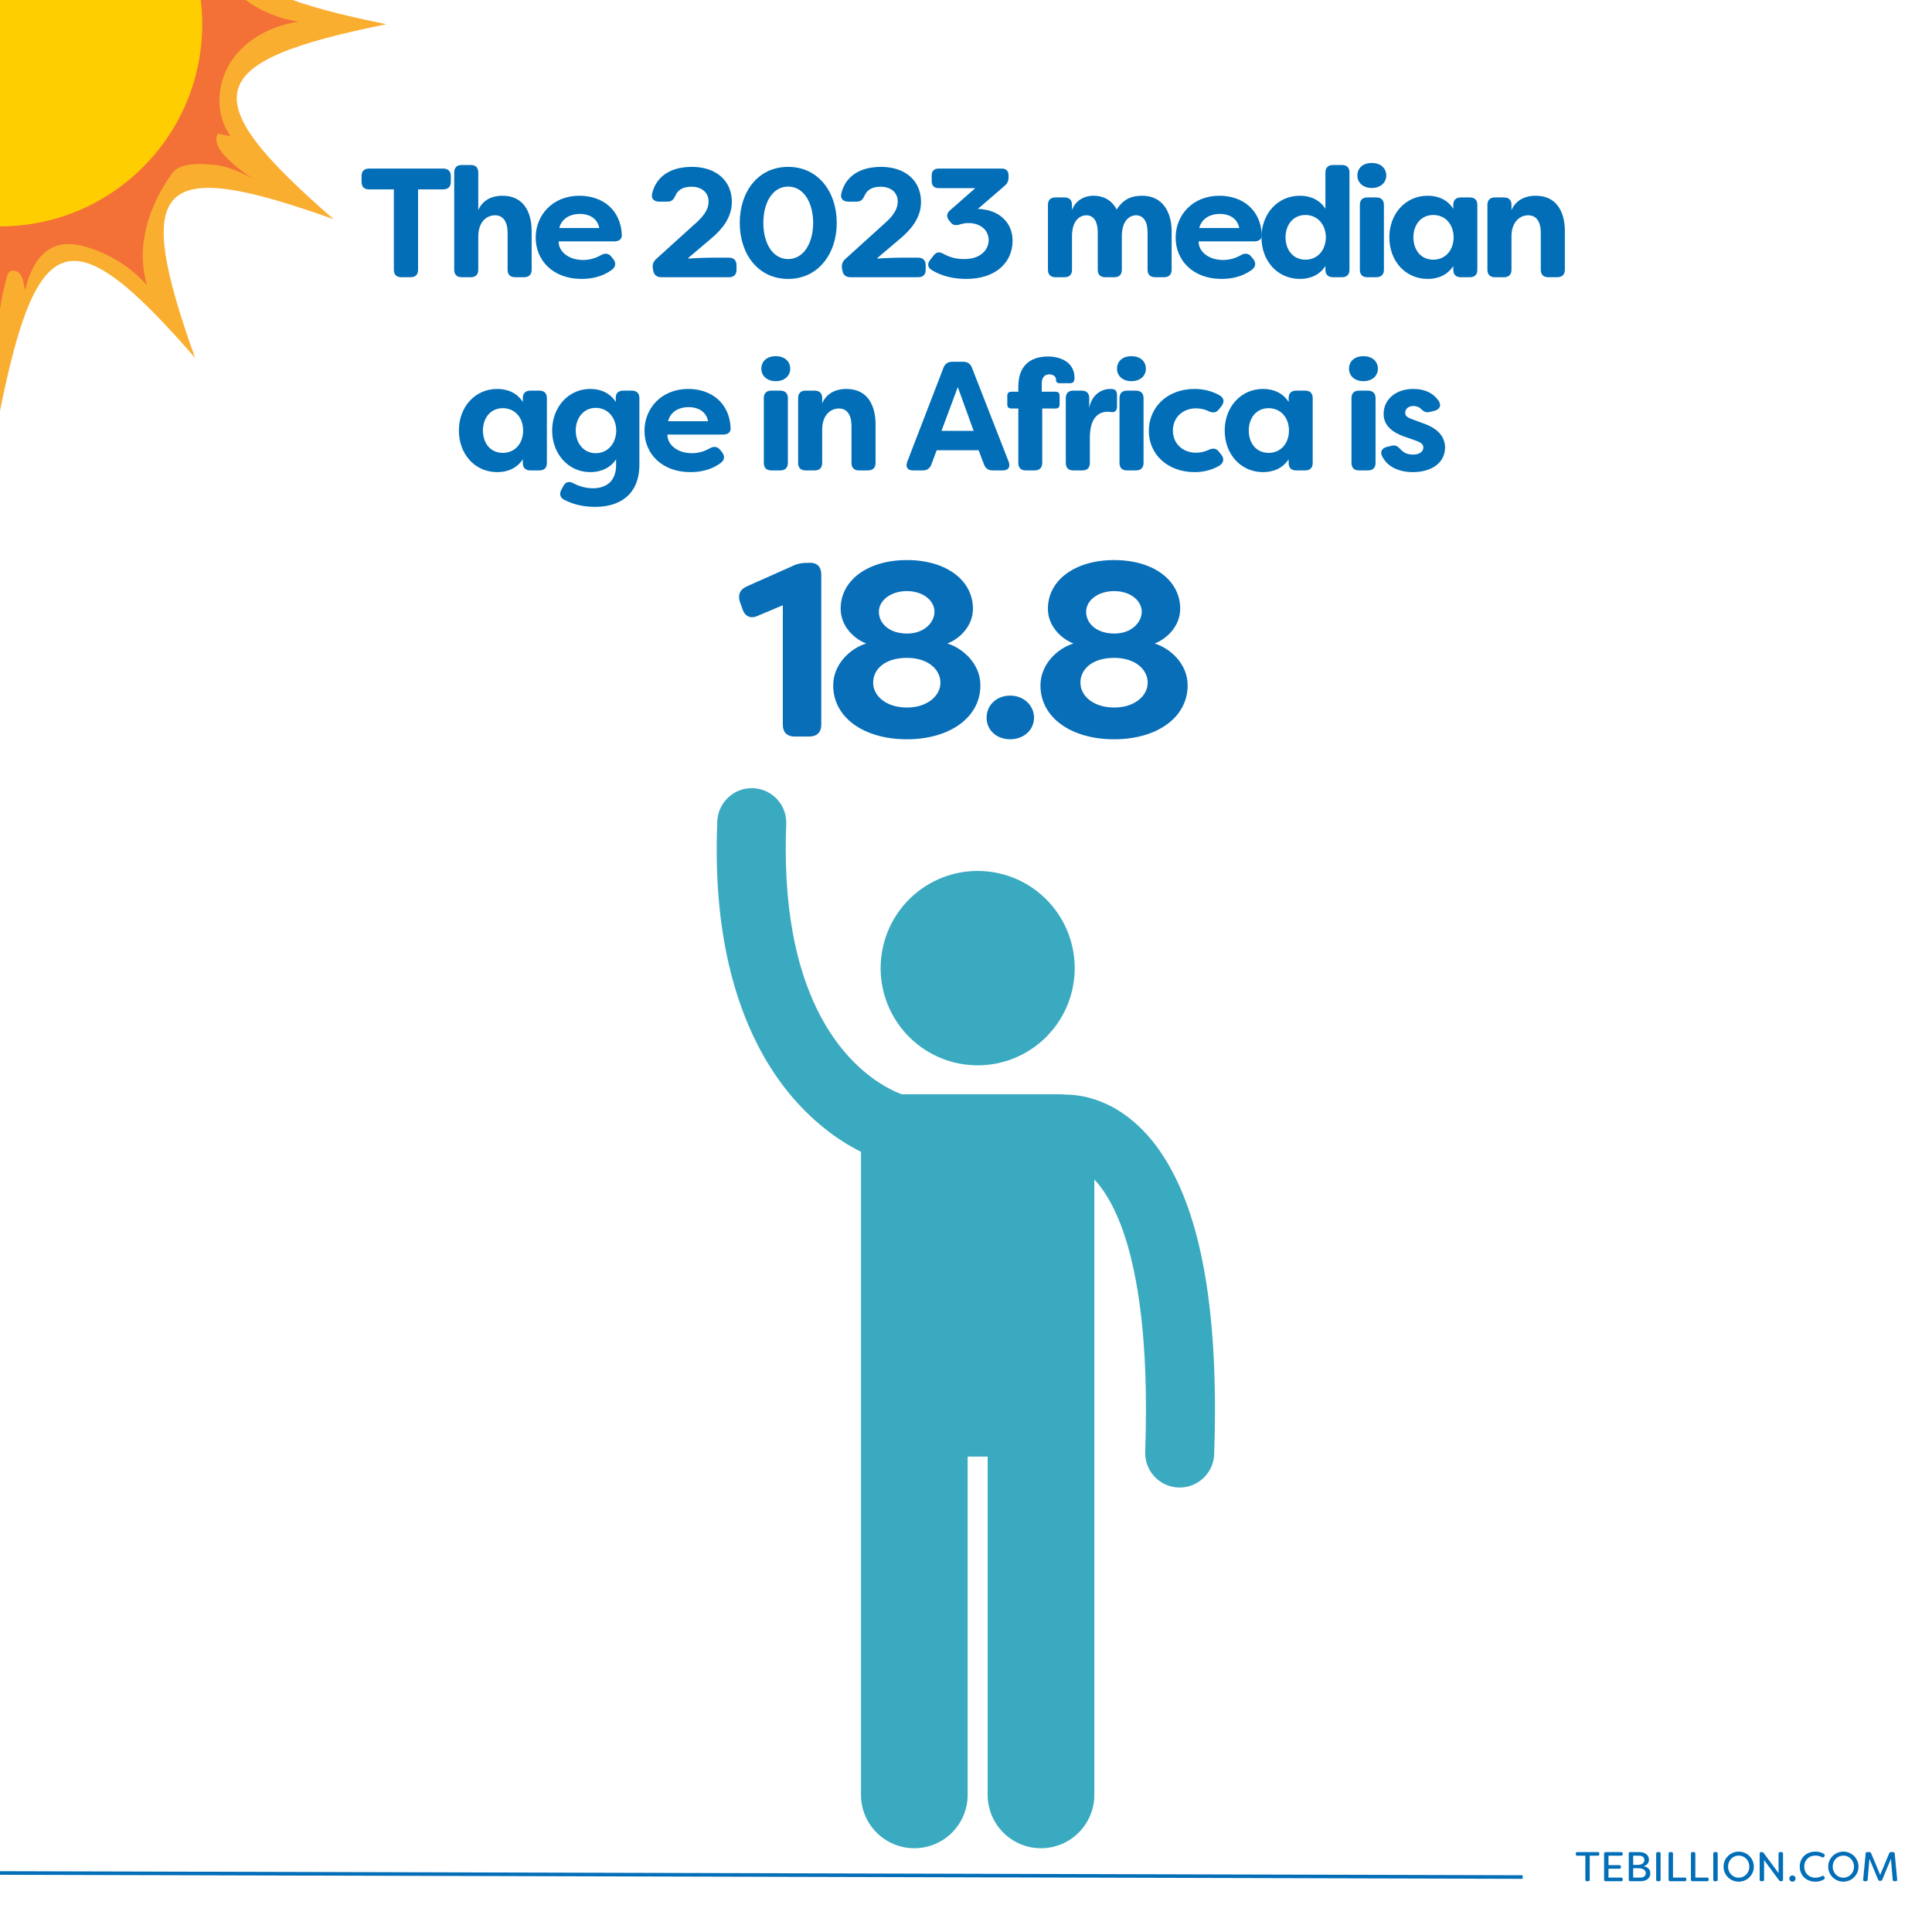 <?xml version="1.0" encoding="UTF-8"?>
<svg xmlns="http://www.w3.org/2000/svg" xmlns:xlink="http://www.w3.org/1999/xlink" width="1080" zoomAndPan="magnify" viewBox="0 0 810 810" height="1080" preserveAspectRatio="xMidYMid meet" version="1.0">
  <defs>
    <g></g>
    <clipPath id="43b4898512">
      <path d="M 300.223 330.074 L 509.473 330.074 L 509.473 774.824 L 300.223 774.824 Z M 300.223 330.074 " clip-rule="nonzero"></path>
    </clipPath>
    <clipPath id="d752c2dd22">
      <path d="M 0 0 L 162 0 L 162 172.133 L 0 172.133 Z M 0 0 " clip-rule="nonzero"></path>
    </clipPath>
  </defs>
  <rect x="-81" width="972" fill="#ffffff" y="-81" height="972" fill-opacity="1"></rect>
  <rect x="-81" width="972" fill="#ffffff" y="-81" height="972" fill-opacity="1"></rect>
  <rect x="-81" width="972" fill="#ffffff" y="-81" height="972" fill-opacity="1"></rect>
  <path stroke-linecap="butt" transform="matrix(0.75, 0.002, -0.002, 0.75, -136.863, 784.14)" fill="none" stroke-linejoin="miter" d="M 0.001 1.001 L 1033.649 1.001 " stroke="#016eb7" stroke-width="2" stroke-opacity="1" stroke-miterlimit="4"></path>
  <path fill="#3aaac1" d="M 419.121 366.203 C 420.418 366.508 421.699 366.871 422.961 367.301 C 424.223 367.73 425.461 368.219 426.672 368.77 C 427.887 369.32 429.07 369.93 430.227 370.598 C 431.379 371.262 432.5 371.984 433.582 372.762 C 434.664 373.539 435.707 374.367 436.711 375.25 C 437.711 376.129 438.668 377.055 439.582 378.027 C 440.492 379.004 441.352 380.02 442.164 381.078 C 442.977 382.137 443.734 383.23 444.438 384.363 C 445.141 385.5 445.789 386.664 446.379 387.859 C 446.969 389.059 447.496 390.281 447.969 391.527 C 448.438 392.777 448.844 394.047 449.191 395.336 C 449.535 396.625 449.816 397.93 450.035 399.246 C 450.25 400.562 450.402 401.887 450.492 403.219 C 450.578 404.551 450.602 405.883 450.559 407.215 C 450.516 408.551 450.406 409.879 450.234 411.203 C 450.059 412.527 449.82 413.836 449.52 415.137 C 449.215 416.438 448.852 417.719 448.422 418.984 C 447.996 420.246 447.508 421.488 446.957 422.703 C 446.406 423.918 445.801 425.105 445.133 426.262 C 444.469 427.418 443.746 428.539 442.973 429.621 C 442.195 430.707 441.367 431.754 440.488 432.754 C 439.609 433.758 438.688 434.719 437.715 435.629 C 436.742 436.543 435.727 437.406 434.668 438.219 C 433.613 439.031 432.52 439.789 431.387 440.496 C 430.254 441.199 429.094 441.848 427.898 442.438 C 426.703 443.031 425.48 443.559 424.234 444.031 C 422.988 444.5 421.719 444.91 420.434 445.254 C 419.145 445.602 417.844 445.883 416.531 446.102 C 415.215 446.32 413.895 446.473 412.562 446.559 C 411.234 446.645 409.902 446.668 408.57 446.625 C 407.238 446.582 405.914 446.473 404.594 446.301 C 403.27 446.125 401.961 445.887 400.664 445.586 C 399.367 445.281 398.086 444.918 396.824 444.488 C 395.562 444.059 394.324 443.57 393.109 443.02 C 391.895 442.469 390.711 441.859 389.559 441.191 C 388.402 440.527 387.285 439.805 386.199 439.027 C 385.117 438.25 384.074 437.422 383.074 436.543 C 382.07 435.66 381.113 434.734 380.203 433.762 C 379.293 432.785 378.43 431.77 377.617 430.711 C 376.809 429.652 376.051 428.559 375.344 427.426 C 374.641 426.289 373.996 425.125 373.406 423.93 C 372.816 422.73 372.285 421.508 371.816 420.262 C 371.348 419.012 370.938 417.742 370.594 416.453 C 370.246 415.164 369.965 413.859 369.75 412.543 C 369.531 411.227 369.379 409.902 369.293 408.57 C 369.203 407.238 369.184 405.906 369.227 404.574 C 369.27 403.238 369.375 401.91 369.551 400.586 C 369.723 399.262 369.961 397.953 370.266 396.652 C 370.566 395.352 370.93 394.07 371.359 392.805 C 371.789 391.543 372.277 390.301 372.824 389.086 C 373.375 387.871 373.984 386.684 374.648 385.527 C 375.316 384.371 376.035 383.25 376.812 382.168 C 377.59 381.082 378.414 380.039 379.293 379.035 C 380.172 378.031 381.098 377.07 382.07 376.16 C 383.043 375.246 384.055 374.383 385.113 373.57 C 386.172 372.758 387.266 372 388.395 371.293 C 389.527 370.59 390.691 369.941 391.887 369.352 C 393.082 368.758 394.301 368.23 395.547 367.758 C 396.797 367.289 398.062 366.879 399.352 366.535 C 400.637 366.188 401.938 365.906 403.254 365.688 C 404.566 365.473 405.891 365.316 407.219 365.23 C 408.547 365.145 409.879 365.121 411.211 365.164 C 412.543 365.207 413.871 365.316 415.191 365.488 C 416.512 365.664 417.82 365.902 419.121 366.203 Z M 419.121 366.203 " fill-opacity="1" fill-rule="nonzero"></path>
  <g clip-path="url(#43b4898512)">
    <path fill="#3aaac1" d="M 360.973 482.906 L 360.973 752.484 C 360.973 764.855 370.984 774.879 383.332 774.879 C 395.684 774.879 405.695 764.855 405.695 752.484 L 405.695 610.684 L 414.082 610.684 L 414.082 752.484 C 414.082 764.855 424.094 774.879 436.441 774.879 C 448.793 774.879 458.805 764.855 458.805 752.484 L 458.805 494.492 C 461.828 497.672 465.215 502.555 468.586 510.297 C 474.941 525.059 480.473 550.195 480.449 590.777 C 480.453 596.434 480.344 602.387 480.129 608.656 C 479.848 616.652 486.098 623.363 494.086 623.645 C 494.258 623.652 494.426 623.652 494.594 623.652 C 502.355 623.652 508.777 617.496 509.051 609.668 C 509.281 603.074 509.387 596.789 509.387 590.777 C 509.328 533.32 499.367 501.074 485.762 481.809 C 478.969 472.25 471.121 466.23 463.988 462.922 C 456.852 459.586 450.633 458.918 446.926 458.926 C 446.859 458.926 446.805 458.93 446.742 458.93 C 446.113 458.844 445.48 458.785 444.828 458.785 L 378.121 458.785 C 377.059 458.418 374.516 457.441 371.105 455.473 C 364.27 451.5 354.156 443.777 345.473 428.68 C 336.824 413.57 329.441 390.785 329.422 355.969 C 329.422 352.59 329.488 349.113 329.637 345.527 C 329.965 337.527 323.766 330.777 315.781 330.449 C 307.801 330.117 301.059 336.328 300.727 344.324 C 300.559 348.316 300.48 352.199 300.484 355.969 C 300.379 409.504 316.613 442.953 334.188 462.242 C 343.988 473.059 353.859 479.363 360.973 482.906 Z M 360.973 482.906 " fill-opacity="1" fill-rule="nonzero"></path>
  </g>
  <g clip-path="url(#d752c2dd22)">
    <path fill="#faae30" d="M 162.031 10.148 C 84.781 -5.457 80.562 -20.074 139.891 -71.609 C 65.848 -45.188 55.355 -55.684 81.777 -129.723 C 30.238 -70.398 15.621 -74.613 0.016 -151.867 C -15.59 -74.613 -30.211 -70.398 -81.742 -129.723 C -55.324 -55.684 -65.82 -45.188 -139.855 -71.609 C -80.531 -20.074 -84.746 -5.457 -162 10.148 C -84.746 25.754 -80.531 40.375 -139.855 91.91 C -65.82 65.488 -55.324 75.984 -81.742 150.02 C -30.211 90.695 -15.59 94.91 0.016 172.168 C 15.621 94.91 30.238 90.695 81.777 150.02 C 55.355 75.984 65.848 65.488 139.891 91.91 C 80.562 40.375 84.781 25.754 162.031 10.148 " fill-opacity="1" fill-rule="nonzero"></path>
  </g>
  <path fill="#f37036" d="M -17.891 -80.551 C -8.84 -85.977 -2.129 -95.172 0.277 -105.445 C 2.031 -97.25 5.887 -89.133 12.703 -84.254 C 19.516 -79.379 29.668 -78.652 36.012 -84.125 C 35.336 -82.168 35.086 -80.062 35.273 -78 C 39.934 -75.934 45.348 -79.039 48.605 -82.953 C 51.863 -86.871 54.051 -91.719 57.953 -94.996 C 55.582 -87.09 53.207 -78.684 55.352 -70.715 C 57.504 -62.746 66.09 -55.926 73.828 -58.801 C 71.133 -56.406 69.125 -53.238 68.117 -49.777 C 76.418 -42.996 89.016 -42.062 98.234 -47.543 C 92.785 -42.738 88.188 -36.617 86.672 -29.52 C 85.148 -22.418 87.223 -14.285 92.977 -9.855 C 92.977 -9.676 93.473 -9.434 93.473 -9.254 C 101.309 0.793 112.547 7.184 125.148 9.086 C 114.07 10.723 103.23 16.281 96.996 25.586 C 90.762 34.887 90.016 48.113 96.695 57.102 C 94.922 56.738 93.148 56.375 91.371 56.012 C 89.574 58.895 91.734 62.59 94.043 65.086 C 97.672 69.008 101.887 72.395 106.504 75.086 C 101.398 72.488 96.16 69.848 90.473 69.184 C 84.781 68.523 75.48 68 72.145 72.656 C 62.273 86.457 56.867 103.25 61.59 119.547 C 54.977 112.133 46.285 106.59 36.773 103.707 C 32.625 102.449 28.125 101.699 23.98 102.977 C 16.328 105.336 12.277 113.711 10.621 121.547 C 9.914 119.633 9.895 117.48 8.938 115.676 C 7.98 113.871 5.402 112.637 3.91 114.027 C 3.312 114.582 3.062 115.406 2.844 116.188 C 0.27 125.438 -0.859 135.016 -1.977 144.547 C -3.07 134.77 -4.855 125.07 -7.297 115.543 C -9.875 105.496 -24.496 100.402 -34.738 102.043 C -44.977 103.684 -53.879 110.293 -60.418 118.344 C -58.445 112.652 -56.465 106.91 -55.75 100.934 C -55.035 94.953 -55.688 88.641 -58.707 83.434 C -61.957 77.828 -67.695 73.984 -73.828 71.898 C -79.965 69.812 -86.52 69.328 -92.996 69.172 C -95.543 69.109 -98.227 69.129 -100.453 70.367 C -95.621 64.863 -95.496 57.352 -94.457 50.102 C -93.059 40.352 -92.691 29.605 -98.348 21.539 C -103.594 14.055 -112.785 10.621 -121.414 7.605 C -112.652 9.133 -103.359 5.242 -97.609 -1.543 C -91.859 -8.332 -89.523 -17.668 -90.496 -26.512 C -91.582 -36.395 -96.699 -45.773 -104.426 -52.035 C -101 -50.406 -97.578 -48.773 -94.152 -47.145 C -91.117 -45.699 -87.703 -44.227 -84.508 -45.262 C -81.312 -46.301 -79.598 -51.27 -82.461 -53.031 C -79.965 -49.539 -74.559 -49.254 -70.844 -51.402 C -67.133 -53.551 -64.812 -57.461 -63.051 -61.375 C -58.5 -71.469 -56.586 -82.742 -57.543 -93.781 C -51.836 -84.266 -39.766 -80.379 -28.691 -79.75 C -24.953 -79.539 -21.102 -78.629 -17.891 -80.551 " fill-opacity="1" fill-rule="nonzero"></path>
  <path fill="#fece00" d="M 84.781 10.148 C 84.781 -36.66 46.828 -74.613 0.016 -74.613 C -46.797 -74.613 -84.746 -36.66 -84.746 10.148 C -84.746 56.965 -46.797 94.91 0.016 94.91 C 46.828 94.91 84.781 56.965 84.781 10.148 " fill-opacity="1" fill-rule="nonzero"></path>
  <path fill="#fece00" d="M 63.809 -4.027 C 63.809 30.18 36.074 57.91 1.867 57.91 C -32.34 57.91 -60.074 30.18 -60.074 -4.027 C -60.074 -38.238 -32.34 -65.973 1.867 -65.973 C 36.074 -65.973 63.809 -38.238 63.809 -4.027 " fill-opacity="1" fill-rule="nonzero"></path>
  <g fill="#086eb8" fill-opacity="1">
    <g transform="translate(307.905, 308.804)">
      <g>
        <path d="M 25.289 0 L 31.324 0 C 34.551 0 36.422 -1.77 36.422 -4.996 L 36.422 -67.852 C 36.422 -71.078 34.758 -72.848 31.844 -72.848 C 28.516 -72.848 26.746 -72.637 24.352 -71.492 L 5.203 -62.961 C 2.395 -61.711 1.352 -59.527 2.289 -56.508 L 3.332 -53.594 C 4.266 -50.473 6.66 -49.223 9.68 -50.574 L 20.293 -55.051 L 20.293 -4.996 C 20.293 -1.77 22.062 0 25.289 0 Z M 25.289 0 "></path>
      </g>
    </g>
  </g>
  <g fill="#086eb8" fill-opacity="1">
    <g transform="translate(345.057, 308.804)">
      <g>
        <path d="M 35.176 1.145 C 52.969 1.145 65.977 -7.91 65.977 -21.438 C 65.977 -30.699 58.484 -37.047 52.137 -39.023 C 57.133 -40.898 62.855 -46.207 62.855 -53.594 C 62.855 -65.457 51.719 -73.992 35.176 -73.992 C 18.629 -73.992 7.387 -65.457 7.387 -53.594 C 7.387 -46.207 13.113 -40.898 18.109 -39.023 C 11.344 -36.941 4.266 -30.281 4.266 -21.438 C 4.266 -7.91 17.172 1.145 35.176 1.145 Z M 35.277 -43.188 C 27.578 -43.188 23.414 -47.559 23.414 -52.344 C 23.414 -56.926 28.203 -60.984 35.176 -60.984 C 42.043 -60.984 46.727 -56.926 46.727 -52.344 C 46.727 -47.871 42.457 -43.188 35.277 -43.188 Z M 35.176 -12.176 C 26.535 -12.176 21.02 -16.961 21.02 -22.582 C 21.02 -28.305 26.016 -32.988 35.176 -32.988 C 44.332 -32.988 49.223 -27.891 49.223 -22.582 C 49.223 -16.961 43.605 -12.176 35.176 -12.176 Z M 35.176 -12.176 "></path>
      </g>
    </g>
  </g>
  <g fill="#086eb8" fill-opacity="1">
    <g transform="translate(409.057, 308.804)">
      <g>
        <path d="M 14.465 1.145 C 20.086 1.145 24.457 -2.707 24.457 -7.91 C 24.457 -13.113 20.086 -17.172 14.465 -17.172 C 8.742 -17.172 4.578 -13.113 4.578 -7.91 C 4.578 -2.707 8.742 1.145 14.465 1.145 Z M 14.465 1.145 "></path>
      </g>
    </g>
  </g>
  <g fill="#086eb8" fill-opacity="1">
    <g transform="translate(431.951, 308.804)">
      <g>
        <path d="M 35.176 1.145 C 52.969 1.145 65.977 -7.91 65.977 -21.438 C 65.977 -30.699 58.484 -37.047 52.137 -39.023 C 57.133 -40.898 62.855 -46.207 62.855 -53.594 C 62.855 -65.457 51.719 -73.992 35.176 -73.992 C 18.629 -73.992 7.387 -65.457 7.387 -53.594 C 7.387 -46.207 13.113 -40.898 18.109 -39.023 C 11.344 -36.941 4.266 -30.281 4.266 -21.438 C 4.266 -7.91 17.172 1.145 35.176 1.145 Z M 35.277 -43.188 C 27.578 -43.188 23.414 -47.559 23.414 -52.344 C 23.414 -56.926 28.203 -60.984 35.176 -60.984 C 42.043 -60.984 46.727 -56.926 46.727 -52.344 C 46.727 -47.871 42.457 -43.188 35.277 -43.188 Z M 35.176 -12.176 C 26.535 -12.176 21.02 -16.961 21.02 -22.582 C 21.02 -28.305 26.016 -32.988 35.176 -32.988 C 44.332 -32.988 49.223 -27.891 49.223 -22.582 C 49.223 -16.961 43.605 -12.176 35.176 -12.176 Z M 35.176 -12.176 "></path>
      </g>
    </g>
  </g>
  <g fill="#016eb7" fill-opacity="1">
    <g transform="translate(660.325, 788.707)">
      <g>
        <path d="M 9.578 -12.211 L 0.941 -12.211 C 0.559 -12.211 0.312 -11.984 0.312 -11.586 L 0.312 -11.324 C 0.312 -10.922 0.559 -10.695 0.941 -10.695 L 4.344 -10.695 L 4.344 -0.629 C 4.344 -0.227 4.57 0 4.973 0 L 5.547 0 C 5.949 0 6.176 -0.227 6.176 -0.629 L 6.176 -10.695 L 9.578 -10.695 C 9.98 -10.695 10.207 -10.922 10.207 -11.324 L 10.207 -11.586 C 10.207 -11.984 9.98 -12.211 9.578 -12.211 Z M 9.578 -12.211 "></path>
      </g>
    </g>
  </g>
  <g fill="#016eb7" fill-opacity="1">
    <g transform="translate(670.845, 788.707)">
      <g>
        <path d="M 8.863 -10.695 C 9.246 -10.695 9.492 -10.922 9.492 -11.324 L 9.492 -11.586 C 9.492 -11.984 9.246 -12.211 8.863 -12.211 L 2.305 -12.211 C 1.902 -12.211 1.676 -11.984 1.676 -11.586 L 1.676 -0.629 C 1.676 -0.227 1.902 0 2.305 0 L 8.863 0 C 9.246 0 9.492 -0.227 9.492 -0.629 L 9.492 -0.891 C 9.492 -1.289 9.246 -1.52 8.863 -1.52 L 3.523 -1.52 L 3.523 -5.234 L 8.094 -5.234 C 8.496 -5.234 8.723 -5.477 8.723 -5.879 L 8.723 -6.105 C 8.723 -6.508 8.496 -6.734 8.094 -6.734 L 3.523 -6.734 L 3.523 -10.695 Z M 8.863 -10.695 "></path>
      </g>
    </g>
  </g>
  <g fill="#016eb7" fill-opacity="1">
    <g transform="translate(681.191, 788.707)">
      <g>
        <path d="M 7.832 -6.262 C 9.422 -6.664 10.137 -7.797 10.137 -9.055 C 10.137 -11.027 8.41 -12.211 6.07 -12.211 L 2.305 -12.211 C 1.902 -12.211 1.676 -11.984 1.676 -11.586 L 1.676 -0.629 C 1.676 -0.227 1.902 0 2.305 0 L 6.629 0 C 9.07 0 10.711 -1.289 10.711 -3.262 C 10.711 -4.762 9.754 -6.055 7.832 -6.262 Z M 6.055 -10.695 C 7.223 -10.695 8.234 -10.082 8.234 -8.914 C 8.234 -7.867 7.449 -6.84 5.375 -6.84 L 3.523 -6.84 L 3.523 -10.695 Z M 6.613 -1.52 L 3.523 -1.52 L 3.523 -5.441 L 5.758 -5.441 C 7.922 -5.441 8.828 -4.414 8.828 -3.332 C 8.828 -2.234 7.902 -1.52 6.613 -1.52 Z M 6.613 -1.52 "></path>
      </g>
    </g>
  </g>
  <g fill="#016eb7" fill-opacity="1">
    <g transform="translate(692.688, 788.707)">
      <g>
        <path d="M 2.305 0 L 2.895 0 C 3.297 0 3.523 -0.227 3.523 -0.629 L 3.523 -11.586 C 3.523 -11.984 3.297 -12.211 2.895 -12.211 L 2.305 -12.211 C 1.902 -12.211 1.676 -11.984 1.676 -11.586 L 1.676 -0.629 C 1.676 -0.227 1.902 0 2.305 0 Z M 2.305 0 "></path>
      </g>
    </g>
  </g>
  <g fill="#016eb7" fill-opacity="1">
    <g transform="translate(697.887, 788.707)">
      <g>
        <path d="M 2.305 0 L 8.461 0 C 8.863 0 9.105 -0.227 9.105 -0.629 L 9.105 -0.891 C 9.105 -1.289 8.863 -1.52 8.461 -1.52 L 3.523 -1.52 L 3.523 -11.586 C 3.523 -11.984 3.297 -12.211 2.895 -12.211 L 2.305 -12.211 C 1.902 -12.211 1.676 -11.984 1.676 -11.586 L 1.676 -0.629 C 1.676 -0.227 1.902 0 2.305 0 Z M 2.305 0 "></path>
      </g>
    </g>
  </g>
  <g fill="#016eb7" fill-opacity="1">
    <g transform="translate(707.255, 788.707)">
      <g>
        <path d="M 2.305 0 L 8.461 0 C 8.863 0 9.105 -0.227 9.105 -0.629 L 9.105 -0.891 C 9.105 -1.289 8.863 -1.52 8.461 -1.52 L 3.523 -1.52 L 3.523 -11.586 C 3.523 -11.984 3.297 -12.211 2.895 -12.211 L 2.305 -12.211 C 1.902 -12.211 1.676 -11.984 1.676 -11.586 L 1.676 -0.629 C 1.676 -0.227 1.902 0 2.305 0 Z M 2.305 0 "></path>
      </g>
    </g>
  </g>
  <g fill="#016eb7" fill-opacity="1">
    <g transform="translate(716.624, 788.707)">
      <g>
        <path d="M 2.305 0 L 2.895 0 C 3.297 0 3.523 -0.227 3.523 -0.629 L 3.523 -11.586 C 3.523 -11.984 3.297 -12.211 2.895 -12.211 L 2.305 -12.211 C 1.902 -12.211 1.676 -11.984 1.676 -11.586 L 1.676 -0.629 C 1.676 -0.227 1.902 0 2.305 0 Z M 2.305 0 "></path>
      </g>
    </g>
  </g>
  <g fill="#016eb7" fill-opacity="1">
    <g transform="translate(721.823, 788.707)">
      <g>
        <path d="M 7.137 0.191 C 10.66 0.191 13.484 -2.633 13.484 -6.105 C 13.484 -9.578 10.66 -12.402 7.137 -12.402 C 3.613 -12.402 0.785 -9.578 0.785 -6.105 C 0.785 -2.633 3.613 0.191 7.137 0.191 Z M 7.137 -1.465 C 4.676 -1.465 2.668 -3.473 2.668 -6.105 C 2.668 -8.742 4.676 -10.746 7.137 -10.746 C 9.594 -10.746 11.602 -8.742 11.602 -6.105 C 11.602 -3.473 9.594 -1.465 7.137 -1.465 Z M 7.137 -1.465 "></path>
      </g>
    </g>
  </g>
  <g fill="#016eb7" fill-opacity="1">
    <g transform="translate(736.076, 788.707)">
      <g>
        <path d="M 2.305 0 L 2.895 0 C 3.297 0 3.523 -0.227 3.523 -0.629 L 3.523 -8.863 L 9.789 -0.383 C 9.996 -0.105 10.242 0 10.574 0 L 10.816 0 C 11.219 0 11.461 -0.227 11.461 -0.629 L 11.461 -11.586 C 11.461 -11.984 11.219 -12.211 10.816 -12.211 L 10.223 -12.211 C 9.82 -12.211 9.594 -11.984 9.594 -11.586 L 9.594 -3.383 L 3.352 -11.828 C 3.141 -12.109 2.895 -12.211 2.566 -12.211 L 2.305 -12.211 C 1.902 -12.211 1.676 -11.984 1.676 -11.586 L 1.676 -0.629 C 1.676 -0.227 1.902 0 2.305 0 Z M 2.305 0 "></path>
      </g>
    </g>
  </g>
  <g fill="#016eb7" fill-opacity="1">
    <g transform="translate(749.213, 788.707)">
      <g>
        <path d="M 2.27 0.191 C 3 0.191 3.594 -0.383 3.594 -1.098 C 3.594 -1.832 3 -2.426 2.27 -2.426 C 1.535 -2.426 0.961 -1.832 0.961 -1.098 C 0.961 -0.383 1.535 0.191 2.27 0.191 Z M 2.27 0.191 "></path>
      </g>
    </g>
  </g>
  <g fill="#016eb7" fill-opacity="1">
    <g transform="translate(753.766, 788.707)">
      <g>
        <path d="M 7.398 0.191 C 8.984 0.191 10.102 -0.227 11.062 -0.871 C 11.324 -1.062 11.355 -1.309 11.164 -1.676 L 11.008 -1.953 C 10.816 -2.305 10.52 -2.371 10.137 -2.164 C 9.367 -1.746 8.355 -1.465 7.398 -1.465 C 4.395 -1.465 2.668 -3.594 2.668 -6.105 C 2.668 -8.617 4.395 -10.746 7.398 -10.746 C 8.355 -10.746 9.367 -10.469 10.137 -10.051 C 10.52 -9.84 10.816 -9.91 11.008 -10.258 L 11.164 -10.539 C 11.355 -10.902 11.289 -11.184 10.957 -11.41 C 10.016 -12.02 8.914 -12.402 7.398 -12.402 C 3.246 -12.402 0.785 -9.508 0.785 -6.105 C 0.785 -2.703 3.246 0.191 7.398 0.191 Z M 7.398 0.191 "></path>
      </g>
    </g>
  </g>
  <g fill="#016eb7" fill-opacity="1">
    <g transform="translate(765.699, 788.707)">
      <g>
        <path d="M 7.137 0.191 C 10.66 0.191 13.484 -2.633 13.484 -6.105 C 13.484 -9.578 10.66 -12.402 7.137 -12.402 C 3.613 -12.402 0.785 -9.578 0.785 -6.105 C 0.785 -2.633 3.613 0.191 7.137 0.191 Z M 7.137 -1.465 C 4.676 -1.465 2.668 -3.473 2.668 -6.105 C 2.668 -8.742 4.676 -10.746 7.137 -10.746 C 9.594 -10.746 11.602 -8.742 11.602 -6.105 C 11.602 -3.473 9.594 -1.465 7.137 -1.465 Z M 7.137 -1.465 "></path>
      </g>
    </g>
  </g>
  <g fill="#016eb7" fill-opacity="1">
    <g transform="translate(779.953, 788.707)">
      <g>
        <path d="M 1.812 0 L 2.391 0 C 2.793 0 3.02 -0.191 3.055 -0.594 L 3.82 -9.402 L 7.449 -0.645 C 7.59 -0.312 7.797 -0.156 8.164 -0.156 L 8.461 -0.156 C 8.828 -0.156 9.055 -0.312 9.195 -0.645 L 12.824 -9.402 L 13.574 -0.594 C 13.609 -0.191 13.852 0 14.254 0 L 14.828 0 C 15.246 0 15.477 -0.227 15.441 -0.664 L 14.41 -11.617 C 14.375 -12.02 14.148 -12.211 13.746 -12.211 L 12.84 -12.211 C 12.473 -12.211 12.266 -12.074 12.109 -11.723 L 8.32 -2.633 L 4.52 -11.723 C 4.379 -12.074 4.152 -12.211 3.805 -12.211 L 2.879 -12.211 C 2.496 -12.211 2.27 -12.02 2.234 -11.617 L 1.188 -0.664 C 1.152 -0.227 1.395 0 1.812 0 Z M 1.812 0 "></path>
      </g>
    </g>
  </g>
  <g fill="#016eb7" fill-opacity="1">
    <g transform="translate(150.354, 116.225)">
      <g>
        <path d="M 35.465 -45.551 L 4.359 -45.551 C 2.344 -45.551 1.238 -44.441 1.238 -42.426 L 1.238 -39.953 C 1.238 -37.938 2.344 -36.828 4.359 -36.828 L 14.77 -36.828 L 14.77 -3.125 C 14.77 -1.105 15.879 0 17.895 0 L 21.797 0 C 23.816 0 24.922 -1.105 24.922 -3.125 L 24.922 -36.828 L 35.465 -36.828 C 37.48 -36.828 38.652 -37.938 38.652 -39.953 L 38.652 -42.426 C 38.652 -44.441 37.48 -45.551 35.465 -45.551 Z M 35.465 -45.551 "></path>
      </g>
    </g>
  </g>
  <g fill="#016eb7" fill-opacity="1">
    <g transform="translate(186.398, 116.225)">
      <g>
        <path d="M 7.156 0 L 10.996 0 C 13.016 0 14.121 -1.105 14.121 -3.125 L 14.121 -17.047 C 14.121 -23.297 17.699 -25.965 21.148 -25.965 C 24.598 -25.965 26.418 -23.23 26.418 -18.547 L 26.418 -3.125 C 26.418 -1.105 27.523 0 29.543 0 L 33.316 0 C 35.332 0 36.504 -1.105 36.504 -3.125 L 36.504 -19.262 C 36.504 -27.133 33.25 -34.16 24.27 -34.16 C 19.324 -34.16 15.746 -31.949 14.121 -28.109 L 14.121 -43.922 C 14.121 -45.938 13.016 -47.047 10.996 -47.047 L 7.156 -47.047 C 5.141 -47.047 4.035 -45.938 4.035 -43.922 L 4.035 -3.125 C 4.035 -1.105 5.141 0 7.156 0 Z M 7.156 0 "></path>
      </g>
    </g>
  </g>
  <g fill="#016eb7" fill-opacity="1">
    <g transform="translate(222.637, 116.225)">
      <g>
        <path d="M 21.211 0.715 C 25.508 0.715 29.996 -0.262 33.836 -3.059 C 35.594 -4.359 35.723 -6.117 34.422 -7.68 L 33.707 -8.59 C 32.469 -10.086 31.039 -10.215 29.281 -9.238 C 26.742 -7.809 24.27 -7.223 21.863 -7.223 C 15.422 -7.223 11.453 -11.062 11.582 -15.031 L 34.879 -15.031 C 36.828 -15.031 38.133 -15.879 38.066 -17.766 C 37.609 -28.438 29.801 -34.16 20.301 -34.16 C 9.043 -34.16 1.953 -26.027 1.953 -16.594 C 1.953 -7.027 9.238 0.715 21.211 0.715 Z M 11.844 -20.629 C 12.949 -24.988 16.918 -26.547 20.434 -26.547 C 23.879 -26.547 27.719 -25.117 28.629 -20.629 Z M 11.844 -20.629 "></path>
      </g>
    </g>
  </g>
  <g fill="#016eb7" fill-opacity="1">
    <g transform="translate(258.55, 116.225)">
      <g></g>
    </g>
  </g>
  <g fill="#016eb7" fill-opacity="1">
    <g transform="translate(270.456, 116.225)">
      <g>
        <path d="M 6.766 0 L 35.203 0 C 37.219 0 38.328 -1.105 38.328 -3.125 L 38.328 -5.012 C 38.328 -7.027 37.219 -8.199 35.203 -8.199 L 27.59 -8.199 C 27.07 -8.199 20.691 -8.07 18.156 -7.809 L 18.09 -8.07 L 27.914 -16.398 C 32.273 -20.105 36.375 -24.988 36.375 -31.559 C 36.375 -40.605 29.605 -46.266 19.652 -46.266 C 8.914 -46.266 4.164 -40.668 2.93 -34.941 C 2.473 -32.926 3.773 -31.688 5.855 -31.688 L 9.434 -31.688 C 11.32 -31.688 11.973 -32.664 12.82 -34.422 C 13.664 -36.309 15.551 -37.938 19.457 -37.938 C 23.555 -37.938 26.613 -35.66 26.613 -31.754 C 26.613 -27.98 24.012 -25.051 20.496 -21.992 L 4.75 -7.742 C 3.449 -6.57 2.992 -5.336 3.254 -3.711 L 3.383 -2.863 C 3.711 -0.977 4.879 0 6.766 0 Z M 6.766 0 "></path>
      </g>
    </g>
  </g>
  <g fill="#016eb7" fill-opacity="1">
    <g transform="translate(307.346, 116.225)">
      <g>
        <path d="M 23.102 0.715 C 35.66 0.715 43.465 -9.824 43.465 -22.773 C 43.465 -35.789 35.66 -46.266 23.102 -46.266 C 10.41 -46.266 2.797 -35.789 2.797 -22.773 C 2.797 -9.824 10.41 0.715 23.102 0.715 Z M 23.102 -7.613 C 16.594 -7.613 12.688 -14.25 12.688 -22.773 C 12.688 -31.363 16.594 -38 23.102 -38 C 29.543 -38 33.574 -31.363 33.574 -22.773 C 33.574 -14.25 29.543 -7.613 23.102 -7.613 Z M 23.102 -7.613 "></path>
      </g>
    </g>
  </g>
  <g fill="#016eb7" fill-opacity="1">
    <g transform="translate(349.766, 116.225)">
      <g>
        <path d="M 6.766 0 L 35.203 0 C 37.219 0 38.328 -1.105 38.328 -3.125 L 38.328 -5.012 C 38.328 -7.027 37.219 -8.199 35.203 -8.199 L 27.59 -8.199 C 27.07 -8.199 20.691 -8.07 18.156 -7.809 L 18.09 -8.07 L 27.914 -16.398 C 32.273 -20.105 36.375 -24.988 36.375 -31.559 C 36.375 -40.605 29.605 -46.266 19.652 -46.266 C 8.914 -46.266 4.164 -40.668 2.93 -34.941 C 2.473 -32.926 3.773 -31.688 5.855 -31.688 L 9.434 -31.688 C 11.32 -31.688 11.973 -32.664 12.82 -34.422 C 13.664 -36.309 15.551 -37.938 19.457 -37.938 C 23.555 -37.938 26.613 -35.66 26.613 -31.754 C 26.613 -27.98 24.012 -25.051 20.496 -21.992 L 4.75 -7.742 C 3.449 -6.57 2.992 -5.336 3.254 -3.711 L 3.383 -2.863 C 3.711 -0.977 4.879 0 6.766 0 Z M 6.766 0 "></path>
      </g>
    </g>
  </g>
  <g fill="#016eb7" fill-opacity="1">
    <g transform="translate(386.656, 116.225)">
      <g>
        <path d="M 18.414 0.715 C 31.039 0.715 37.871 -6.375 37.871 -15.293 C 37.871 -22.969 32.34 -27.461 25.965 -28.371 C 25.117 -28.566 24.207 -28.629 23.297 -28.629 L 34.551 -38.328 C 35.66 -39.301 36.18 -40.344 36.18 -41.773 L 36.18 -42.75 C 36.18 -44.508 35.137 -45.551 33.383 -45.551 L 6.832 -45.551 C 5.012 -45.551 3.969 -44.508 3.969 -42.75 L 3.969 -40.215 C 3.969 -38.391 5.012 -37.352 6.832 -37.352 L 22.254 -37.352 L 11.648 -28.047 C 10.281 -26.875 10.086 -25.508 11.062 -24.074 L 11.777 -23.164 C 12.754 -21.797 13.926 -21.602 15.551 -22.059 C 16.984 -22.578 18.414 -22.711 19.457 -22.711 C 24.141 -22.711 27.852 -19.91 27.852 -15.551 C 27.852 -11.582 24.531 -7.613 17.699 -7.613 C 14.707 -7.613 12.168 -8.004 8.719 -9.891 C 7.156 -10.738 5.855 -10.543 4.816 -9.176 L 3.254 -7.156 C 2.148 -5.727 2.211 -4.23 3.711 -3.188 C 7.613 -0.652 12.754 0.715 18.414 0.715 Z M 18.414 0.715 "></path>
      </g>
    </g>
  </g>
  <g fill="#016eb7" fill-opacity="1">
    <g transform="translate(423.415, 116.225)">
      <g></g>
    </g>
  </g>
  <g fill="#016eb7" fill-opacity="1">
    <g transform="translate(435.321, 116.225)">
      <g>
        <path d="M 7.156 0 L 10.996 0 C 13.016 0 14.121 -1.105 14.121 -3.125 L 14.121 -17.242 C 14.121 -23.492 17.18 -25.965 20.172 -25.965 C 23.164 -25.965 24.922 -23.426 24.922 -18.738 L 24.922 -3.125 C 24.922 -1.105 26.027 0 28.047 0 L 31.883 0 C 33.902 0 35.008 -1.105 35.008 -3.125 L 35.008 -17.57 C 35.137 -23.684 38.195 -25.965 40.992 -25.965 C 43.988 -25.965 45.809 -23.426 45.809 -18.738 L 45.809 -3.125 C 45.809 -1.105 46.914 0 48.934 0 L 52.707 0 C 54.723 0 55.895 -1.105 55.895 -3.125 L 55.895 -19.195 C 55.895 -27.07 52.25 -34.16 43.598 -34.16 C 39.824 -34.16 35.984 -33.316 32.859 -28.371 C 30.715 -32.535 27.004 -34.16 23.164 -34.16 C 19 -34.16 15.422 -31.949 14.121 -28.109 L 14.121 -30.324 C 14.121 -32.34 13.016 -33.445 10.996 -33.445 L 7.156 -33.445 C 5.141 -33.445 4.035 -32.34 4.035 -30.324 L 4.035 -3.125 C 4.035 -1.105 5.141 0 7.156 0 Z M 7.156 0 "></path>
      </g>
    </g>
  </g>
  <g fill="#016eb7" fill-opacity="1">
    <g transform="translate(490.949, 116.225)">
      <g>
        <path d="M 21.211 0.715 C 25.508 0.715 29.996 -0.262 33.836 -3.059 C 35.594 -4.359 35.723 -6.117 34.422 -7.68 L 33.707 -8.59 C 32.469 -10.086 31.039 -10.215 29.281 -9.238 C 26.742 -7.809 24.27 -7.223 21.863 -7.223 C 15.422 -7.223 11.453 -11.062 11.582 -15.031 L 34.879 -15.031 C 36.828 -15.031 38.133 -15.879 38.066 -17.766 C 37.609 -28.438 29.801 -34.16 20.301 -34.16 C 9.043 -34.16 1.953 -26.027 1.953 -16.594 C 1.953 -7.027 9.238 0.715 21.211 0.715 Z M 11.844 -20.629 C 12.949 -24.988 16.918 -26.547 20.434 -26.547 C 23.879 -26.547 27.719 -25.117 28.629 -20.629 Z M 11.844 -20.629 "></path>
      </g>
    </g>
  </g>
  <g fill="#016eb7" fill-opacity="1">
    <g transform="translate(526.862, 116.225)">
      <g>
        <path d="M 18.156 0.715 C 22.516 0.715 26.418 -0.977 28.824 -4.684 L 28.824 -3.125 C 28.824 -1.105 29.996 0 32.016 0 L 35.789 0 C 37.805 0 38.91 -1.105 38.91 -3.125 L 38.91 -43.922 C 38.91 -45.938 37.805 -47.047 35.789 -47.047 L 32.016 -47.047 C 29.996 -47.047 28.824 -45.938 28.824 -43.922 L 28.824 -28.695 C 26.418 -32.469 22.516 -34.16 18.156 -34.16 C 8.719 -34.16 2.016 -26.547 2.016 -16.723 C 2.016 -6.832 8.719 0.715 18.156 0.715 Z M 20.434 -7.352 C 15.227 -7.352 12.102 -11.516 12.102 -16.723 C 12.102 -21.863 15.227 -26.094 20.434 -26.094 C 25.574 -26.094 28.957 -22.059 29.02 -16.723 C 28.957 -11.387 25.574 -7.352 20.434 -7.352 Z M 20.434 -7.352 "></path>
      </g>
    </g>
  </g>
  <g fill="#016eb7" fill-opacity="1">
    <g transform="translate(565.964, 116.225)">
      <g>
        <path d="M 9.176 -37.414 C 12.883 -37.414 15.227 -39.691 15.227 -42.621 C 15.227 -45.613 13.016 -47.891 9.176 -47.891 C 5.27 -47.891 3.125 -45.613 3.125 -42.621 C 3.125 -39.691 5.465 -37.414 9.176 -37.414 Z M 7.289 0 L 11.062 0 C 13.078 0 14.25 -1.105 14.25 -3.125 L 14.25 -30.324 C 14.25 -32.34 13.078 -33.445 11.062 -33.445 L 7.289 -33.445 C 5.27 -33.445 4.164 -32.34 4.164 -30.324 L 4.164 -3.125 C 4.164 -1.105 5.27 0 7.289 0 Z M 7.289 0 "></path>
      </g>
    </g>
  </g>
  <g fill="#016eb7" fill-opacity="1">
    <g transform="translate(580.472, 116.225)">
      <g>
        <path d="M 18.09 0.715 C 22.516 0.715 26.418 -0.977 28.824 -4.684 L 28.824 -3.125 C 28.824 -1.105 29.934 0 31.949 0 L 35.789 0 C 37.805 0 38.91 -1.105 38.91 -3.125 L 38.91 -30.324 C 38.91 -32.34 37.805 -33.445 35.789 -33.445 L 31.949 -33.445 C 29.934 -33.445 28.824 -32.34 28.824 -30.324 L 28.824 -28.695 C 26.418 -32.469 22.516 -34.16 18.09 -34.16 C 8.719 -34.16 2.016 -26.547 2.016 -16.723 C 2.016 -6.832 8.719 0.715 18.09 0.715 Z M 20.434 -7.352 C 15.16 -7.352 12.102 -11.516 12.102 -16.723 C 12.102 -21.863 15.16 -26.094 20.434 -26.094 C 25.574 -26.094 28.957 -22.059 28.957 -16.723 C 28.957 -11.387 25.574 -7.352 20.434 -7.352 Z M 20.434 -7.352 "></path>
      </g>
    </g>
  </g>
  <g fill="#016eb7" fill-opacity="1">
    <g transform="translate(619.574, 116.225)">
      <g>
        <path d="M 7.156 0 L 10.996 0 C 13.016 0 14.121 -1.105 14.121 -3.125 L 14.121 -17.047 C 14.121 -23.297 17.699 -25.965 21.148 -25.965 C 24.598 -25.965 26.418 -23.23 26.418 -18.547 L 26.418 -3.125 C 26.418 -1.105 27.523 0 29.543 0 L 33.316 0 C 35.332 0 36.504 -1.105 36.504 -3.125 L 36.504 -19.262 C 36.504 -27.133 33.25 -34.16 24.27 -34.16 C 19.324 -34.16 15.746 -31.949 14.121 -28.109 L 14.121 -30.324 C 14.121 -32.34 13.016 -33.445 10.996 -33.445 L 7.156 -33.445 C 5.141 -33.445 4.035 -32.34 4.035 -30.324 L 4.035 -3.125 C 4.035 -1.105 5.141 0 7.156 0 Z M 7.156 0 "></path>
      </g>
    </g>
  </g>
  <g fill="#016eb7" fill-opacity="1">
    <g transform="translate(190.373, 197.225)">
      <g>
        <path d="M 18.09 0.715 C 22.516 0.715 26.418 -0.977 28.824 -4.684 L 28.824 -3.125 C 28.824 -1.105 29.934 0 31.949 0 L 35.789 0 C 37.805 0 38.91 -1.105 38.91 -3.125 L 38.91 -30.324 C 38.91 -32.34 37.805 -33.445 35.789 -33.445 L 31.949 -33.445 C 29.934 -33.445 28.824 -32.34 28.824 -30.324 L 28.824 -28.695 C 26.418 -32.469 22.516 -34.16 18.09 -34.16 C 8.719 -34.16 2.016 -26.547 2.016 -16.723 C 2.016 -6.832 8.719 0.715 18.09 0.715 Z M 20.434 -7.352 C 15.16 -7.352 12.102 -11.516 12.102 -16.723 C 12.102 -21.863 15.16 -26.094 20.434 -26.094 C 25.574 -26.094 28.957 -22.059 28.957 -16.723 C 28.957 -11.387 25.574 -7.352 20.434 -7.352 Z M 20.434 -7.352 "></path>
      </g>
    </g>
  </g>
  <g fill="#016eb7" fill-opacity="1">
    <g transform="translate(229.475, 197.225)">
      <g>
        <path d="M 20.043 15.293 C 30.129 15.293 38.586 10.348 38.586 -2.473 L 38.586 -30.324 C 38.586 -32.34 37.48 -33.445 35.465 -33.445 L 31.883 -33.445 C 29.867 -33.445 28.695 -32.469 28.695 -30.582 L 28.695 -28.695 C 26.289 -32.469 22.383 -34.16 18.023 -34.16 C 8.59 -34.16 2.016 -26.289 2.016 -16.723 C 2.016 -7.156 8.59 0.715 18.023 0.715 C 22.383 0.715 26.418 -0.977 28.824 -4.684 L 28.824 -2.211 C 28.824 4.426 24.793 7.484 19.129 7.484 C 16.203 7.484 13.469 6.703 10.934 5.402 C 9.109 4.426 7.68 4.75 6.703 6.57 L 5.922 8.004 C 4.945 9.762 5.27 11.387 7.027 12.297 C 10.543 14.121 14.836 15.293 20.043 15.293 Z M 20.301 -7.223 C 15.098 -7.223 11.906 -11.516 11.906 -16.723 C 11.906 -21.863 15.098 -26.223 20.301 -26.223 C 25.441 -26.223 28.824 -22.059 28.891 -16.723 C 28.824 -11.387 25.441 -7.223 20.301 -7.223 Z M 20.301 -7.223 "></path>
      </g>
    </g>
  </g>
  <g fill="#016eb7" fill-opacity="1">
    <g transform="translate(268.252, 197.225)">
      <g>
        <path d="M 21.211 0.715 C 25.508 0.715 29.996 -0.262 33.836 -3.059 C 35.594 -4.359 35.723 -6.117 34.422 -7.68 L 33.707 -8.59 C 32.469 -10.086 31.039 -10.215 29.281 -9.238 C 26.742 -7.809 24.27 -7.223 21.863 -7.223 C 15.422 -7.223 11.453 -11.062 11.582 -15.031 L 34.879 -15.031 C 36.828 -15.031 38.133 -15.879 38.066 -17.766 C 37.609 -28.438 29.801 -34.16 20.301 -34.16 C 9.043 -34.16 1.953 -26.027 1.953 -16.594 C 1.953 -7.027 9.238 0.715 21.211 0.715 Z M 11.844 -20.629 C 12.949 -24.988 16.918 -26.547 20.434 -26.547 C 23.879 -26.547 27.719 -25.117 28.629 -20.629 Z M 11.844 -20.629 "></path>
      </g>
    </g>
  </g>
  <g fill="#016eb7" fill-opacity="1">
    <g transform="translate(304.165, 197.225)">
      <g></g>
    </g>
  </g>
  <g fill="#016eb7" fill-opacity="1">
    <g transform="translate(316.071, 197.225)">
      <g>
        <path d="M 9.176 -37.414 C 12.883 -37.414 15.227 -39.691 15.227 -42.621 C 15.227 -45.613 13.016 -47.891 9.176 -47.891 C 5.27 -47.891 3.125 -45.613 3.125 -42.621 C 3.125 -39.691 5.465 -37.414 9.176 -37.414 Z M 7.289 0 L 11.062 0 C 13.078 0 14.25 -1.105 14.25 -3.125 L 14.25 -30.324 C 14.25 -32.34 13.078 -33.445 11.062 -33.445 L 7.289 -33.445 C 5.27 -33.445 4.164 -32.34 4.164 -30.324 L 4.164 -3.125 C 4.164 -1.105 5.27 0 7.289 0 Z M 7.289 0 "></path>
      </g>
    </g>
  </g>
  <g fill="#016eb7" fill-opacity="1">
    <g transform="translate(330.579, 197.225)">
      <g>
        <path d="M 7.156 0 L 10.996 0 C 13.016 0 14.121 -1.105 14.121 -3.125 L 14.121 -17.047 C 14.121 -23.297 17.699 -25.965 21.148 -25.965 C 24.598 -25.965 26.418 -23.23 26.418 -18.547 L 26.418 -3.125 C 26.418 -1.105 27.523 0 29.543 0 L 33.316 0 C 35.332 0 36.504 -1.105 36.504 -3.125 L 36.504 -19.262 C 36.504 -27.133 33.25 -34.16 24.27 -34.16 C 19.324 -34.16 15.746 -31.949 14.121 -28.109 L 14.121 -30.324 C 14.121 -32.34 13.016 -33.445 10.996 -33.445 L 7.156 -33.445 C 5.141 -33.445 4.035 -32.34 4.035 -30.324 L 4.035 -3.125 C 4.035 -1.105 5.141 0 7.156 0 Z M 7.156 0 "></path>
      </g>
    </g>
  </g>
  <g fill="#016eb7" fill-opacity="1">
    <g transform="translate(366.818, 197.225)">
      <g></g>
    </g>
  </g>
  <g fill="#016eb7" fill-opacity="1">
    <g transform="translate(378.724, 197.225)">
      <g>
        <path d="M 4.098 0 L 8.199 0 C 9.957 0 11.129 -0.848 11.777 -2.539 L 13.988 -8.461 L 31.559 -8.461 L 33.836 -2.473 C 34.488 -0.781 35.723 0 37.48 0 L 41.711 0 C 44.051 0 44.965 -1.43 44.184 -3.578 L 28.762 -43.078 C 28.109 -44.703 26.938 -45.551 25.117 -45.551 L 20.496 -45.551 C 18.676 -45.551 17.438 -44.703 16.852 -43.078 L 1.625 -3.578 C 0.848 -1.43 1.758 0 4.098 0 Z M 16.008 -16.594 L 22.84 -34.941 L 29.477 -16.594 Z M 16.008 -16.594 "></path>
      </g>
    </g>
  </g>
  <g fill="#016eb7" fill-opacity="1">
    <g transform="translate(420.624, 197.225)">
      <g>
        <path d="M 9.434 0 L 13.145 0 C 15.16 0 16.332 -1.105 16.332 -3.125 L 16.332 -25.965 L 21.992 -25.965 C 23.035 -25.965 23.621 -26.547 23.621 -27.59 L 23.621 -31.363 C 23.621 -32.406 23.035 -32.992 21.992 -32.992 L 16.137 -32.992 L 16.137 -36.438 C 16.137 -38.848 17.242 -40.277 19.324 -40.277 C 20.887 -40.277 22.125 -39.367 22.125 -38.133 L 22.125 -37.742 C 22.125 -37.09 22.645 -36.57 23.492 -36.57 L 28.176 -36.57 C 29.02 -36.57 29.605 -37.023 29.738 -37.805 C 29.801 -38.133 29.867 -38.52 29.867 -38.848 C 29.867 -45.027 24.531 -47.762 18.676 -47.762 C 13.078 -47.762 6.312 -45.355 6.312 -35.137 L 6.312 -32.992 L 3.32 -32.992 C 2.277 -32.992 1.691 -32.406 1.691 -31.363 L 1.691 -27.59 C 1.691 -26.547 2.277 -25.965 3.32 -25.965 L 6.312 -25.965 L 6.312 -3.125 C 6.312 -1.105 7.418 0 9.434 0 Z M 9.434 0 "></path>
      </g>
    </g>
  </g>
  <g fill="#016eb7" fill-opacity="1">
    <g transform="translate(442.809, 197.225)">
      <g>
        <path d="M 7.156 0 L 10.996 0 C 13.016 0 14.121 -1.105 14.121 -3.125 L 14.121 -13.664 C 14.121 -22.059 17.699 -24.598 21.602 -24.598 C 22.125 -24.598 22.645 -24.531 23.23 -24.465 C 24.598 -24.27 25.508 -25.051 25.508 -26.875 L 25.508 -31.43 C 25.508 -32.73 25.184 -33.965 23.621 -34.098 L 22.516 -34.16 C 19.652 -34.16 14.965 -32.273 13.859 -26.156 L 13.859 -30.324 C 13.859 -32.34 12.754 -33.445 10.738 -33.445 L 7.156 -33.445 C 5.141 -33.445 4.035 -32.34 4.035 -30.324 L 4.035 -3.125 C 4.035 -1.105 5.141 0 7.156 0 Z M 7.156 0 "></path>
      </g>
    </g>
  </g>
  <g fill="#016eb7" fill-opacity="1">
    <g transform="translate(465.19, 197.225)">
      <g>
        <path d="M 9.176 -37.414 C 12.883 -37.414 15.227 -39.691 15.227 -42.621 C 15.227 -45.613 13.016 -47.891 9.176 -47.891 C 5.27 -47.891 3.125 -45.613 3.125 -42.621 C 3.125 -39.691 5.465 -37.414 9.176 -37.414 Z M 7.289 0 L 11.062 0 C 13.078 0 14.25 -1.105 14.25 -3.125 L 14.25 -30.324 C 14.25 -32.34 13.078 -33.445 11.062 -33.445 L 7.289 -33.445 C 5.27 -33.445 4.164 -32.34 4.164 -30.324 L 4.164 -3.125 C 4.164 -1.105 5.27 0 7.289 0 Z M 7.289 0 "></path>
      </g>
    </g>
  </g>
  <g fill="#016eb7" fill-opacity="1">
    <g transform="translate(479.698, 197.225)">
      <g>
        <path d="M 21.211 0.715 C 24.27 0.715 27.914 0.066 31.234 -1.82 C 33.383 -2.992 33.641 -4.879 32.406 -6.508 L 31.363 -7.809 C 30.191 -9.371 28.824 -9.434 26.938 -8.59 C 24.793 -7.547 22.711 -7.418 21.797 -7.418 C 16.137 -7.418 12.039 -11.258 12.039 -16.723 C 12.039 -22.188 16.137 -26.027 21.797 -26.027 C 22.711 -26.027 24.793 -25.898 26.938 -24.855 C 28.824 -24.012 30.129 -24.074 31.363 -25.637 L 32.406 -26.938 C 33.641 -28.566 33.574 -30.258 31.82 -31.363 C 28.242 -33.445 24.402 -34.16 21.211 -34.16 C 9.434 -34.16 1.953 -26.289 1.953 -16.527 C 1.953 -6.961 9.566 0.715 21.211 0.715 Z M 21.211 0.715 "></path>
      </g>
    </g>
  </g>
  <g fill="#016eb7" fill-opacity="1">
    <g transform="translate(511.448, 197.225)">
      <g>
        <path d="M 18.09 0.715 C 22.516 0.715 26.418 -0.977 28.824 -4.684 L 28.824 -3.125 C 28.824 -1.105 29.934 0 31.949 0 L 35.789 0 C 37.805 0 38.91 -1.105 38.91 -3.125 L 38.91 -30.324 C 38.91 -32.34 37.805 -33.445 35.789 -33.445 L 31.949 -33.445 C 29.934 -33.445 28.824 -32.34 28.824 -30.324 L 28.824 -28.695 C 26.418 -32.469 22.516 -34.16 18.09 -34.16 C 8.719 -34.16 2.016 -26.547 2.016 -16.723 C 2.016 -6.832 8.719 0.715 18.09 0.715 Z M 20.434 -7.352 C 15.16 -7.352 12.102 -11.516 12.102 -16.723 C 12.102 -21.863 15.16 -26.094 20.434 -26.094 C 25.574 -26.094 28.957 -22.059 28.957 -16.723 C 28.957 -11.387 25.574 -7.352 20.434 -7.352 Z M 20.434 -7.352 "></path>
      </g>
    </g>
  </g>
  <g fill="#016eb7" fill-opacity="1">
    <g transform="translate(550.55, 197.225)">
      <g></g>
    </g>
  </g>
  <g fill="#016eb7" fill-opacity="1">
    <g transform="translate(562.455, 197.225)">
      <g>
        <path d="M 9.176 -37.414 C 12.883 -37.414 15.227 -39.691 15.227 -42.621 C 15.227 -45.613 13.016 -47.891 9.176 -47.891 C 5.27 -47.891 3.125 -45.613 3.125 -42.621 C 3.125 -39.691 5.465 -37.414 9.176 -37.414 Z M 7.289 0 L 11.062 0 C 13.078 0 14.25 -1.105 14.25 -3.125 L 14.25 -30.324 C 14.25 -32.34 13.078 -33.445 11.062 -33.445 L 7.289 -33.445 C 5.27 -33.445 4.164 -32.34 4.164 -30.324 L 4.164 -3.125 C 4.164 -1.105 5.27 0 7.289 0 Z M 7.289 0 "></path>
      </g>
    </g>
  </g>
  <g fill="#016eb7" fill-opacity="1">
    <g transform="translate(576.964, 197.225)">
      <g>
        <path d="M 15.422 0.715 C 22.645 0.715 28.891 -2.734 28.891 -9.762 C 28.762 -13.859 26.289 -17.57 19.391 -19.848 L 15.227 -21.406 C 13.469 -21.992 12.168 -22.711 12.168 -24.141 C 12.168 -25.703 13.469 -27.004 15.551 -27.004 C 16.723 -27.004 17.895 -26.68 18.805 -25.77 C 19.977 -24.66 20.887 -24.074 22.578 -24.531 L 24.402 -24.988 C 26.547 -25.508 27.523 -27.199 26.223 -29.086 C 23.75 -32.797 19.848 -34.16 15.551 -34.16 C 8.328 -34.16 3.125 -29.867 3.125 -23.621 C 3.125 -17.57 9.109 -15.031 12.559 -13.926 L 16.656 -12.492 C 18.805 -11.711 19.781 -10.996 19.781 -9.566 C 19.781 -7.809 18.023 -6.637 15.488 -6.637 C 13.406 -6.637 11.648 -7.289 10.477 -8.59 C 9.109 -9.957 8.328 -10.801 6.57 -10.348 L 4.555 -9.891 C 2.539 -9.371 1.496 -7.938 2.473 -5.988 C 4.684 -1.496 9.5 0.715 15.422 0.715 Z M 15.422 0.715 "></path>
      </g>
    </g>
  </g>
  <g fill="#016eb7" fill-opacity="1">
    <g transform="translate(603.893, 197.225)">
      <g></g>
    </g>
  </g>
</svg>
